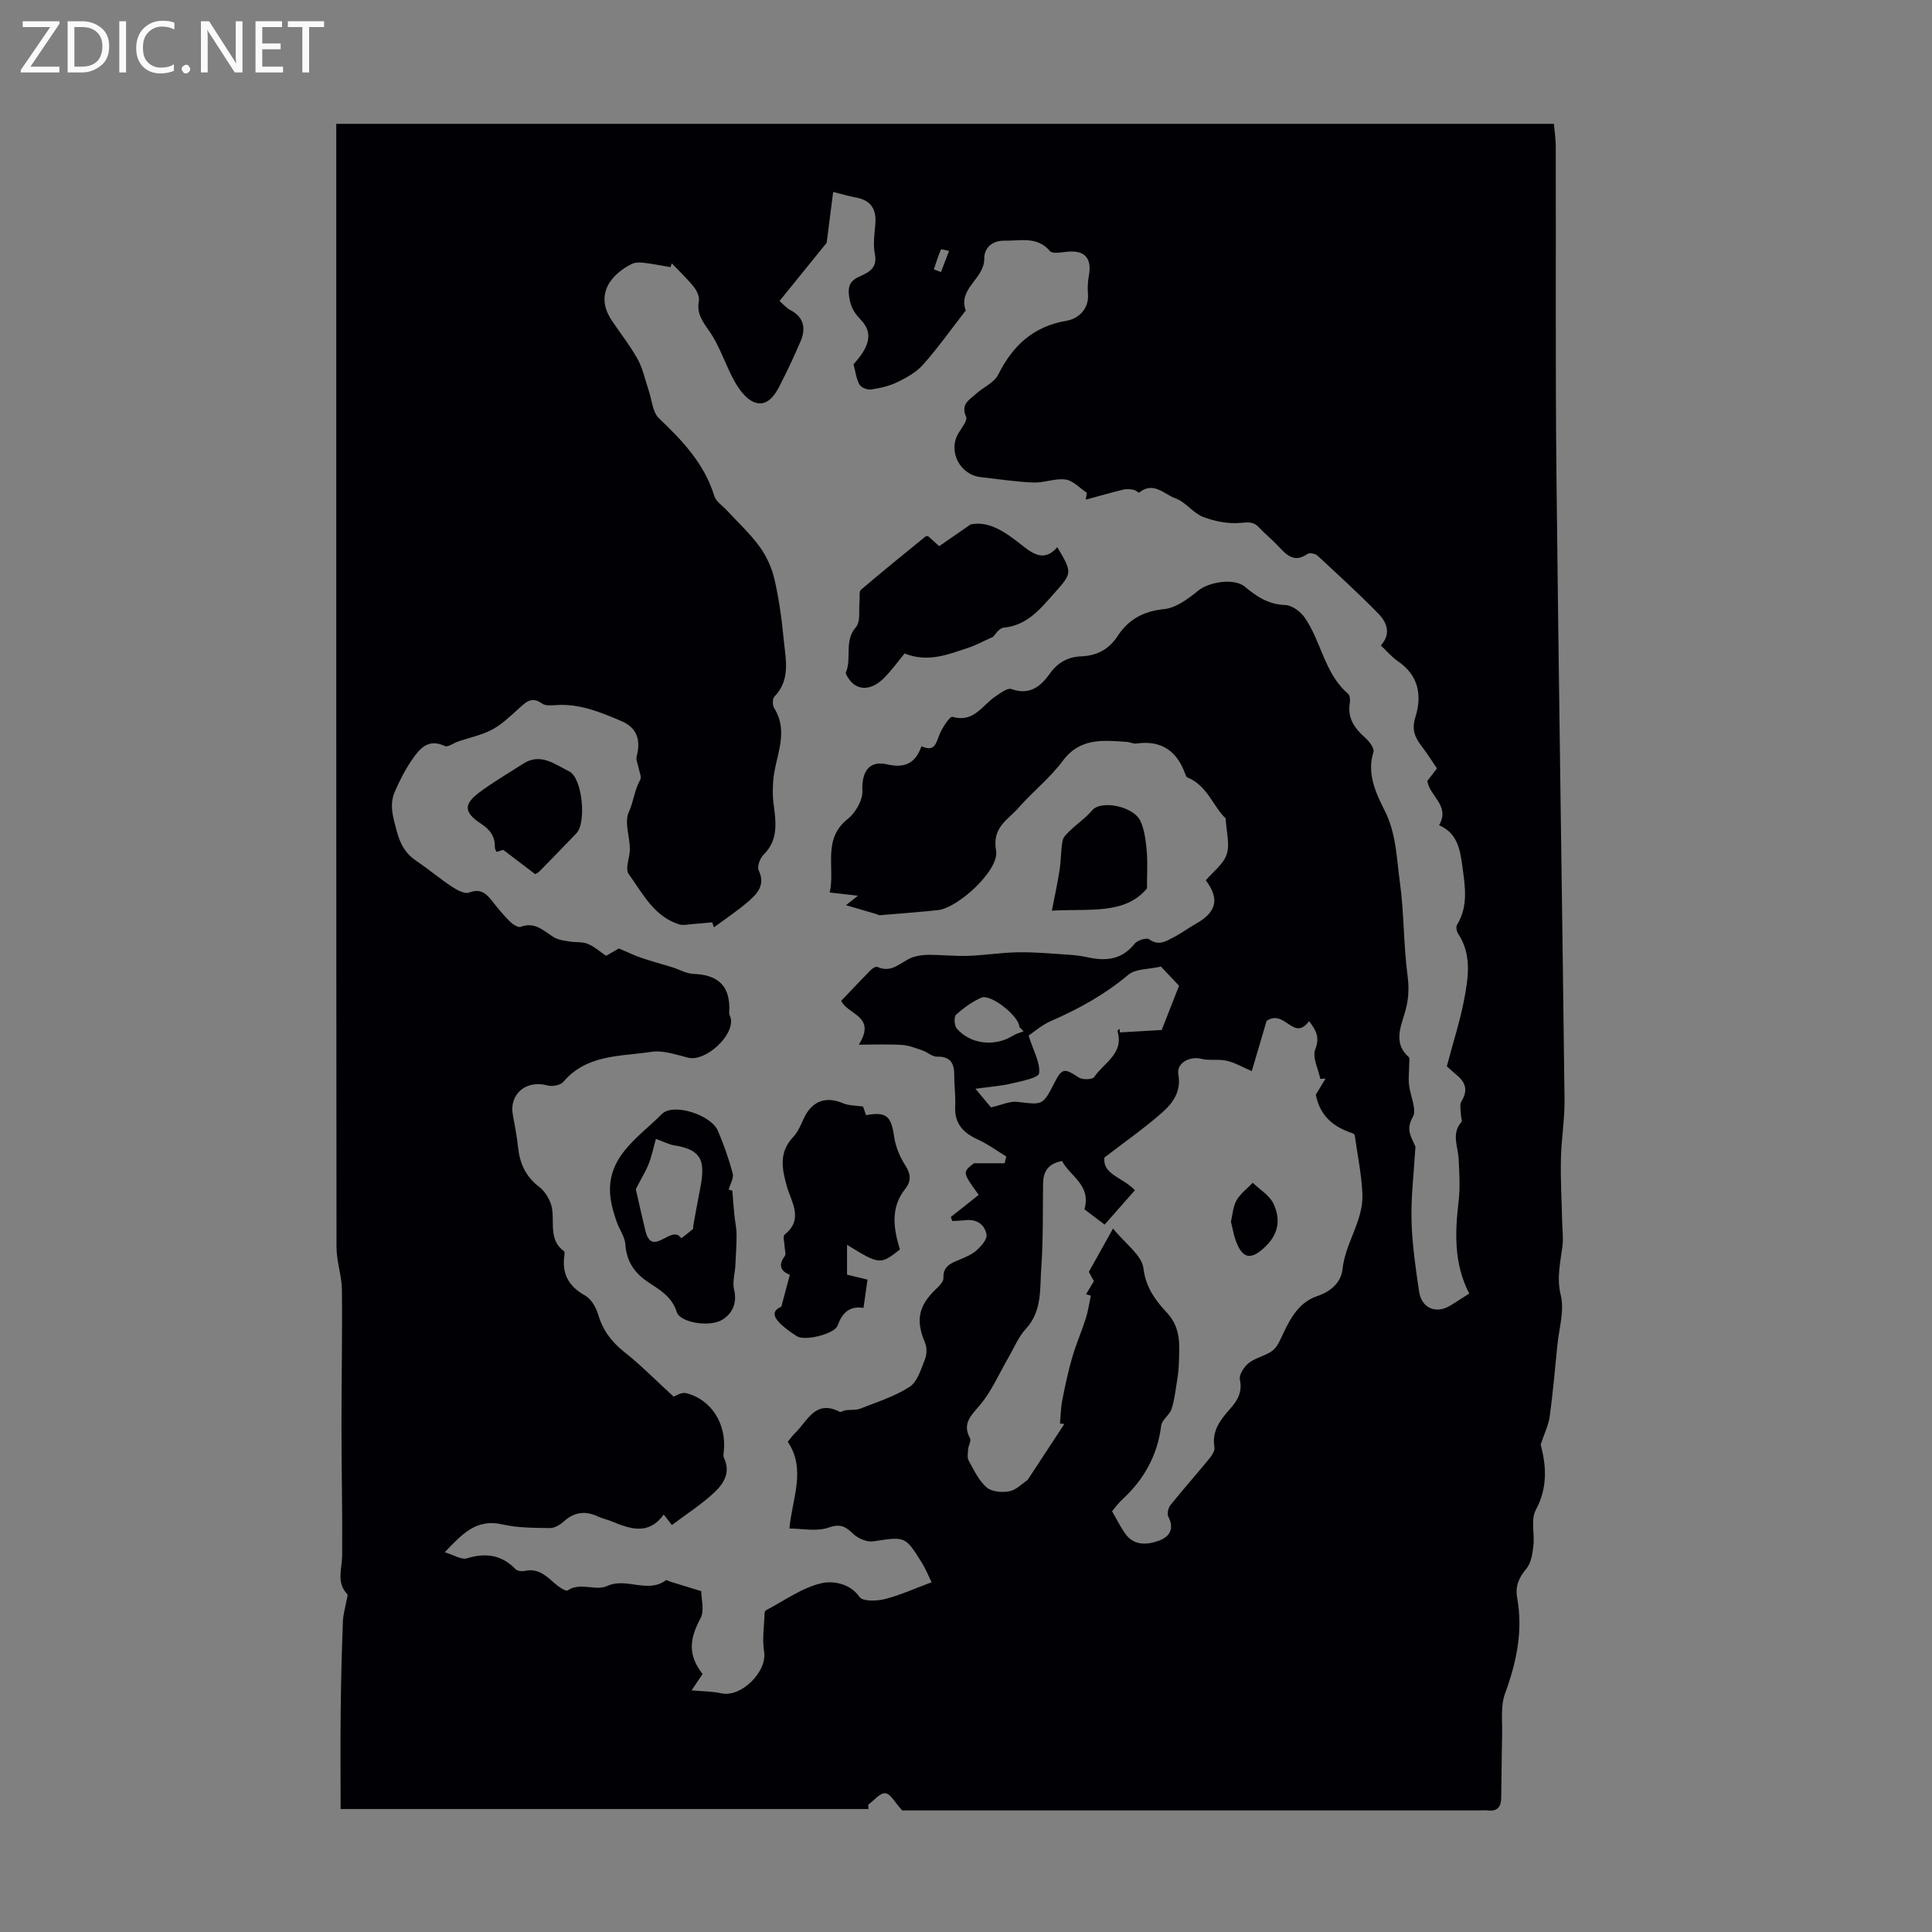 <svg enable-background="new 0 0 400 400" viewBox="0 0 400 400" xmlns="http://www.w3.org/2000/svg"><rect x="0" y="0" width="400" height="400" fill="#808080" stroke="none"/><g fill="#fafafb"><path d="m12.4 4.8-6.1 9h6v1.2h-8v-.5l6.1-8.9h-5.7v-1.2h7.6v.4z"/><path d="m14 15v-10.6h3c1.6 0 2.9.5 4 1.4s1.6 2.2 1.6 3.8-.5 3-1.6 3.9-2.4 1.5-4 1.5zm1.4-9.4v8.2h1.6c1.3 0 2.4-.4 3.1-1.1s1.1-1.8 1.1-3.1-.4-2.3-1.2-3-1.8-1-3.1-1z"/><path d="m26.1 4.4v10.6h-1.4v-10.6z"/><path d="m36.1 14.6c-.8.4-1.8.6-2.9.6-1.5 0-2.7-.5-3.6-1.4s-1.4-2.2-1.4-3.8c0-1.7.5-3.1 1.5-4.1s2.3-1.6 3.9-1.6c1 0 1.8.1 2.5.4v1.4c-.8-.4-1.6-.6-2.5-.6-1.2 0-2.1.4-2.9 1.2s-1.1 1.8-1.1 3.2c0 1.3.3 2.3 1 3s1.6 1.1 2.7 1.1c1 0 2-.2 2.7-.7v1.3z"/><path d="m37.6 14.3c0-.2.1-.5.3-.6s.4-.3.6-.3c.3 0 .5.1.6.3s.3.4.3.6-.1.4-.3.6-.4.3-.6.3c-.3 0-.5-.1-.6-.3s-.3-.4-.3-.6z"/><path d="m50.2 15h-1.6l-5.3-8.2c-.2-.2-.3-.5-.4-.7 0 .2.1.7.1 1.5v7.4h-1.4v-10.6h1.7l5.2 8.1c.2.4.4.6.4.7 0-.3-.1-.8-.1-1.5v-7.3h1.4z"/><path d="m58.6 15h-5.7v-10.6h5.5v1.2h-4.1v3.4h3.8v1.2h-3.8v3.6h4.3z"/><path d="m67.1 5.6h-3.1v9.4h-1.4v-9.4h-3v-1.2h7.5z"/></g><path d="m179.8 374.54c-36.24 0-72.48 0-109.28 0 0-6.91-.06-13.81.02-20.72.06-6.04.23-12.08.45-18.11.05-1.41.48-2.8.72-4.2.09-.5.39-1.25.17-1.48-2.3-2.44-1.06-5.24-1.04-7.98.07-8.94-.14-17.89-.14-26.83-.01-9.4.19-18.79.09-28.19-.03-2.94-1.12-5.87-1.12-8.8-.07-76.9-.05-153.8-.05-230.7 0-.67 0-1.33 0-1.89h252.09c.1 1.17.38 2.88.39 4.58.06 22.83-.09 45.66.15 68.49.46 42.97 1.16 85.94 1.67 128.91.05 4.12-.67 8.25-.75 12.39-.09 4.33.16 8.67.26 13.01.04 1.66.26 3.34.06 4.97-.42 3.37-1.24 6.52-.35 10.15.79 3.22-.37 6.92-.71 10.41-.49 4.91-.91 9.83-1.58 14.72-.24 1.78-1.1 3.48-1.87 5.8 1.08 4.13 1.59 8.75-1.01 13.55-1.07 1.98-.21 4.94-.5 7.42-.19 1.62-.45 3.53-1.42 4.7-1.55 1.87-2.38 3.61-1.94 6.05 1.25 6.88-.14 13.38-2.52 19.88-.94 2.57-.52 5.68-.59 8.54-.11 4.36-.11 8.71-.19 13.07-.03 1.7-.72 2.77-2.67 2.56-.77-.09-1.57-.01-2.35-.01-38.62 0-77.24 0-115.86 0-1.33 0-2.66 0-3.14 0-1.49-1.62-2.41-3.46-3.49-3.56-1.1-.1-2.36 1.51-3.54 2.37.02.28.03.59.04.9zm-34.62-45.11c0 1.56.72 4.01-.14 5.61-2.38 4.43-2.59 7.66.42 11.54-.57.85-1.16 1.73-2.27 3.39 2.46.23 4.35.2 6.14.61 4.13.93 9.56-4.51 8.87-8.63-.43-2.58.02-5.32.1-7.98.01-.2.13-.5.29-.58 3.84-2 7.52-4.73 11.61-5.63 1.99-.44 5.67-.11 7.75 2.87.66.95 3.58.87 5.26.44 3.22-.82 6.29-2.23 9.66-3.48-.49-.99-1.14-2.64-2.07-4.13-3.4-5.47-3.41-5.33-10.01-4.34-1.3.2-3.13-.59-4.13-1.54-1.6-1.53-2.64-2.17-5.11-1.31-2.51.87-5.56.19-8.11.19.58-6.31 3.51-12.19-.34-17.96.59-.71.97-1.28 1.45-1.73 2.61-2.49 4.2-7.11 9.3-4.47.28.14.8-.28 1.23-.33 1.01-.13 2.12.03 3.04-.33 3.47-1.37 7.12-2.51 10.2-4.51 1.62-1.05 2.36-3.64 3.17-5.67.41-1.01.45-2.46.03-3.45-1.94-4.55-1.42-7.55 2.15-11.01.7-.68 1.69-1.6 1.66-2.37-.11-2.54 1.61-3.1 3.38-3.85 1.23-.52 2.54-1.06 3.5-1.93.94-.85 2.2-2.26 2.04-3.22-.33-1.95-1.87-3.24-4.16-3.01-.97.1-1.95.12-2.93.18-.1-.28-.21-.55-.31-.83 1.93-1.53 3.87-3.07 5.78-4.58-3.39-4.7-3.39-4.7-.98-6.55h6.35c.11-.47.23-.93.34-1.4-1.94-1.18-3.79-2.56-5.84-3.49-3.05-1.38-4.92-3.3-4.74-6.88.11-2.11-.2-4.25-.19-6.37.01-2.46-.68-4.01-3.59-3.93-.98.03-1.96-.94-2.99-1.29-1.4-.48-2.83-1.05-4.27-1.14-2.8-.18-5.61-.05-8.92-.05 3.75-5.94-2.25-6.15-3.64-9.08 1.96-2.06 4.01-4.23 6.1-6.36.35-.36 1.09-.81 1.39-.67 3.07 1.46 4.95-1.18 7.35-2 1.07-.36 2.25-.5 3.39-.5 2.67.01 5.34.31 8 .22 3.49-.12 6.96-.69 10.45-.74 3.37-.05 6.74.26 10.11.48 1.43.09 2.87.26 4.27.56 3.75.83 7.05.5 9.68-2.8.57-.72 2.48-1.32 3.01-.94 2.02 1.48 3.57.36 5.17-.46 1.58-.81 3.01-1.9 4.56-2.77 4.25-2.39 4.89-5.15 2.01-8.97 1.5-1.78 3.66-3.35 4.33-5.4.69-2.09-.08-4.67-.23-7.44-2.54-2.35-3.76-6.78-7.9-8.46-.25-.1-.39-.54-.51-.85-1.73-4.72-4.99-6.9-10.08-6.17-.62.09-1.3-.3-1.96-.34-4.88-.32-9.66-.92-13.26 3.92-2.65 3.56-6.25 6.4-9.2 9.76-2.19 2.49-5.48 4.01-4.61 8.83.73 4-7.88 11.88-12.02 12.32-3.99.42-8 .72-12 1.05-.3.02-.62-.18-.93-.28-2.04-.6-4.09-1.19-6.13-1.79.83-.65 1.66-1.31 2.48-1.96-1.95-.22-3.9-.45-5.85-.67 1.18-5.07-1.62-10.99 3.74-15.23 1.61-1.27 3.12-3.89 3.03-5.83-.17-3.94 1.38-6.33 5.1-5.47 3.59.84 5.89-.16 7.13-3.76 2.75 1.31 3.02-.66 3.76-2.48.57-1.4 2.14-3.75 2.65-3.6 4.38 1.29 6.15-2.35 8.86-4.19 1.04-.7 2.53-1.86 3.36-1.56 3.79 1.37 6.06-.56 7.97-3.22 1.64-2.29 3.74-3.44 6.45-3.55 3.22-.13 5.73-1.4 7.53-4.16 2.26-3.46 5.33-5.18 9.65-5.62 2.5-.25 5.03-2.17 7.12-3.86 2.22-1.79 7.42-2.62 9.62-.77 2.44 2.05 4.9 3.67 8.33 3.78 1.37.04 3.12 1.31 3.98 2.52 3.51 4.98 4.12 11.63 9.05 15.86.39.33.45 1.29.35 1.91-.52 3.15 1 5.27 3.23 7.23.83.73 1.91 2.2 1.67 2.94-1.48 4.51.66 8.77 2.32 12.09 2.42 4.82 2.44 9.72 3.12 14.59.91 6.52.77 13.18 1.63 19.71.38 2.86.15 5.3-.7 8-.91 2.89-2.08 6.09.92 8.73.27.24.12 1 .11 1.52-.01 1.4-.18 2.81-.04 4.19.23 2.3 1.69 5.17.78 6.73-1.49 2.55-.34 4.05.49 5.97.12.28.02.66 0 .99-.28 4.83-.88 9.68-.75 14.5.13 4.9.85 9.81 1.57 14.67.52 3.49 3.55 4.7 6.53 2.86 1.21-.75 2.4-1.53 3.85-2.45-3.23-6.27-2.95-12.68-2.19-19.19.33-2.84.13-5.76 0-8.64-.12-2.6-1.57-5.26.59-7.71.19-.22-.09-.82-.1-1.24-.01-1.02-.37-2.27.09-3.02 1.3-2.13.97-3.77-.83-5.31-.99-.84-1.95-1.72-2.2-1.94 1.34-5.08 2.74-9.38 3.58-13.79.87-4.59 1.63-9.32-1.24-13.67-.31-.47-.49-1.4-.24-1.81 2.39-3.92 1.68-7.95 1.11-12.2-.49-3.65-1.1-6.82-4.82-8.45 2.38-4.06-2.03-6.04-2.42-9.17.66-.86 1.32-1.72 1.99-2.59-1.13-1.64-2.07-3.17-3.16-4.58-1.4-1.83-2.13-3.43-1.31-6.03 1.38-4.4.73-8.62-3.58-11.55-1.27-.86-2.29-2.09-3.57-3.3 2.2-2.44 1.24-4.79-.54-6.61-4.06-4.15-8.35-8.07-12.61-12.01-.44-.4-1.63-.62-2.05-.32-2.68 1.88-4.27.28-5.95-1.53-1.29-1.39-2.79-2.59-4.09-3.97-1.1-1.17-2.1-1.1-3.72-.94-2.56.26-5.38-.29-7.82-1.22-2.1-.8-3.64-3.11-5.74-3.85-2.32-.82-4.57-3.61-7.5-1.2-.13.11-.73-.5-1.15-.57-.68-.12-1.44-.22-2.09-.06-2.62.64-5.22 1.39-7.83 2.1.07-.47.15-.95.22-1.42-1.46-.97-2.84-2.53-4.4-2.75-2.15-.3-4.46.71-6.68.62-3.63-.14-7.24-.71-10.85-1.11-4.35-.48-6.84-5.3-4.7-9.02.66-1.14 1.98-2.71 1.63-3.48-1.19-2.65.75-3.55 2.1-4.79 1.48-1.35 3.7-2.26 4.52-3.89 3.04-6.05 7.24-10.03 14.22-11.21 2.2-.37 4.66-2.27 4.39-5.56-.11-1.27-.02-2.6.2-3.85.65-3.6-.94-5.28-4.61-4.86-1.16.13-2.93.46-3.45-.14-2.68-3.13-6.07-2.1-9.36-2.16-2.74-.05-4.28 1.6-4.25 3.73.05 4.17-5.51 6.16-3.83 10.75.02.05-.14.16-.21.24-2.85 3.67-5.55 7.47-8.62 10.94-1.39 1.57-3.42 2.7-5.35 3.64-1.67.81-3.59 1.24-5.44 1.51-.77.11-2.06-.41-2.4-1.04-.66-1.19-.81-2.66-1.22-4.19 3.37-3.68 4.03-6.47 1.66-9.03-1.25-1.35-2.11-2.38-2.49-4.48-.48-2.64.1-3.8 2.17-4.7 2.09-.91 3.63-1.86 3.07-4.69-.39-1.96-.06-4.08.11-6.11.26-3.06-.9-4.94-4.02-5.51-1.51-.28-3-.72-4.71-1.15-.41 3.22-.79 6.21-1.35 10.53-2.6 3.2-6.16 7.6-9.76 12.05.72.62 1.4 1.43 2.27 1.89 2.84 1.51 3.21 3.82 2.08 6.47-1.35 3.17-2.83 6.29-4.4 9.36-1.06 2.06-2.7 4.19-5.17 3.24-1.67-.64-3.1-2.57-4.05-4.26-1.86-3.28-2.96-7.03-5.05-10.14-1.42-2.11-2.9-3.76-2.38-6.53.17-.9-.41-2.16-1.04-2.95-1.39-1.73-3.03-3.27-4.57-4.88-.09.26-.17.53-.26.79-1.83-.31-3.65-.68-5.49-.9-.83-.1-1.82-.11-2.53.24-4.26 2.12-7.72 6.3-4.17 11.65 1.79 2.7 3.84 5.26 5.4 8.08 1.09 1.98 1.54 4.31 2.28 6.48.66 1.95.79 4.47 2.11 5.73 4.9 4.66 9.42 9.43 11.47 16.11.36 1.16 1.73 2.01 2.63 3 2.27 2.47 4.78 4.77 6.74 7.47 1.43 1.97 2.54 4.37 3.08 6.74.95 4.11 1.52 8.32 1.92 12.52.39 4.04 1.48 8.28-1.93 11.8-.41.43-.42 1.77-.06 2.35 3.27 5.19.09 10.23-.2 15.33-.08 1.36-.12 2.75.04 4.1.47 3.88 1.26 7.73-2.05 10.98-.73.72-1.34 2.44-.98 3.21 1.41 2.96-.23 4.78-2.09 6.39-2.25 1.96-4.77 3.62-7.17 5.4-.12-.34-.24-.68-.37-1.03-1.36.12-2.71.26-4.07.36-.93.07-1.93.32-2.77.06-5.25-1.65-7.56-6.43-10.45-10.43-.8-1.1.27-3.45.25-5.23-.04-2.57-1.17-5.54-.22-7.59 1.01-2.18 1.16-4.59 2.36-6.67.33-.57-.18-1.63-.33-2.45-.14-.8-.6-1.67-.41-2.38.92-3.5.02-5.99-3.16-7.34-4.3-1.83-8.64-3.64-13.51-3.31-.98.07-2.24.18-2.94-.33-2.18-1.57-3.39-.21-4.85 1.1-1.73 1.55-3.44 3.23-5.46 4.3-2.17 1.16-4.69 1.66-7.05 2.47-.93.32-2.11 1.23-2.73.94-3.5-1.65-5.27.6-6.85 2.9-1.4 2.05-2.56 4.31-3.54 6.6-1.14 2.68-.36 5.17.39 8 .77 2.9 1.84 4.77 4.17 6.34 2.48 1.67 4.77 3.62 7.27 5.27 1.05.69 2.65 1.58 3.56 1.23 2.52-.97 3.67.32 4.96 1.97 1.1 1.41 2.26 2.79 3.53 4.05.56.56 1.66 1.27 2.19 1.07 3-1.14 4.8.9 6.96 2.2.9.54 2.09.65 3.17.84 1.26.21 2.65.02 3.78.49 1.4.58 2.59 1.67 3.78 2.47 1.17-.67 2.11-1.2 2.66-1.52 1.8.76 3.16 1.43 4.59 1.92 2.14.73 4.32 1.31 6.48 1.98 1.45.45 2.88 1.31 4.34 1.36 5.35.19 7.76 2.69 7.42 8.04-.03.41.27.82.35 1.25.61 3.62-5.29 8.92-8.8 8.07-2.51-.61-5.21-1.59-7.64-1.22-6.37.98-13.35.47-18.22 6.19-.6.71-2.29 1.05-3.26.78-4.41-1.23-8.01 1.71-7.22 6.09.4 2.2.84 4.4 1.07 6.62.35 3.37 1.54 6.11 4.37 8.27 1.29.99 2.38 2.82 2.66 4.42.54 3.07-.7 6.55 2.48 8.91.17.13.12.63.08.94-.53 3.78.92 6.35 4.3 8.24 1.26.7 2.27 2.45 2.7 3.92.96 3.26 2.75 5.65 5.41 7.76 3.46 2.74 6.57 5.91 10.22 9.25.25-.08 1.6-.98 2.65-.71 5.21 1.32 8.36 6.46 7.73 12.08-.05.44-.14.96.04 1.32 1.46 3-.1 5.37-2.01 7.16-2.66 2.49-5.79 4.48-8.77 6.73-.53-.69-.99-1.28-1.69-2.17-3.16 4.35-6.95 2.99-10.78 1.41-.93-.38-1.94-.58-2.84-1.01-2.6-1.22-4.88-.94-7.06 1.02-.78.7-1.93 1.4-2.9 1.38-3.29-.05-6.67-.03-9.84-.76-5.37-1.23-8.29 1.95-11.92 5.77 1.86.55 3.46 1.6 4.62 1.25 3.91-1.2 7.17-.71 10.06 2.26.37.38 1.3.48 1.89.35 2.55-.57 4.2.79 5.91 2.33.86.78 2.53 2 2.95 1.71 2.69-1.8 5.74.21 8.24-.93 3.97-1.82 8.33 1.64 12.12-1.18.15-.11.61.2.93.3 1.86.58 3.73 1.15 6.38 1.96zm85.06-16.55c.99 1.72 1.73 3.23 2.69 4.6 1.8 2.56 4.46 2.4 6.93 1.53 2.24-.79 3.35-2.43 2.03-5-.3-.59-.02-1.81.44-2.39 2.56-3.2 5.29-6.27 7.89-9.44.58-.71 1.35-1.74 1.22-2.48-.6-3.43 1.22-5.75 3.25-8.03 1.55-1.73 2.56-3.47 2.01-6.05-.2-.97.81-2.54 1.71-3.31 1.15-.98 2.77-1.39 4.15-2.11 1.17-.6 1.78-1.31 2.47-2.75 1.69-3.53 3.33-7.63 7.72-9.12 2.72-.92 4.9-2.74 5.21-5.61.58-5.43 4.35-10.02 4.11-15.53-.18-4.07-1.02-8.1-1.59-12.15-.02-.16-.28-.35-.47-.42-3.84-1.26-6.72-3.49-7.58-7.98.54-.9 1.27-2.11 2.01-3.33-.36.02-.73.04-1.09.06-.41-2.06-1.68-4.45-1.04-6.1.97-2.51.2-3.9-1.27-5.85-3.27 4.35-4.99-2.6-8.8-.06-.84 2.84-1.93 6.54-3.07 10.4-1.91-.81-3.48-1.75-5.18-2.14-1.72-.4-3.63.02-5.32-.41-2.34-.6-5.13.89-4.71 3.22.64 3.56-1.14 5.96-3.37 7.93-3.65 3.21-7.66 6.01-11.92 9.29-.45 3.55 3.76 4.06 6.3 6.78-2.12 2.4-4.17 4.73-6.27 7.11-1.74-1.32-2.98-2.25-4.18-3.16 1.46-5.06-3.04-6.87-4.63-10.01-3 .56-3.89 2.28-3.93 4.67-.09 5.84.04 11.69-.38 17.51-.31 4.31.22 8.89-3.2 12.59-1.55 1.68-2.44 3.96-3.62 5.97-1.88 3.24-3.39 6.78-5.74 9.63-1.84 2.24-3.91 3.85-2.18 7.07.27.51-.33 1.44-.39 2.19-.06.81-.24 1.78.11 2.42 1.08 1.95 2.09 4.12 3.71 5.53 1.05.92 3.22 1.1 4.72.8 1.43-.28 2.66-1.61 3.76-2.33 2.52-3.84 5.06-7.72 7.61-11.6-.3-.03-.61-.07-.91-.1.16-1.63.18-3.28.49-4.87.58-2.95 1.2-5.9 2.04-8.78.8-2.75 1.96-5.4 2.83-8.13.48-1.52.7-3.12 1.04-4.69-.33-.1-.67-.2-1-.29.56-.94 1.13-1.87 1.63-2.71-.54-.99-1-1.84-1.05-1.92 1.71-3.06 3.1-5.55 5.01-8.97 2.54 3.14 5.97 5.5 6.3 8.24.48 4.02 2.57 6.71 4.85 9.17 2.99 3.22 2.59 6.75 2.48 10.42-.03 1.16-.16 2.33-.34 3.47-.33 2.03-.54 4.11-1.17 6.05-.4 1.25-1.99 2.21-2.14 3.42-.77 6.17-3.55 11.17-8.07 15.33-.74.66-1.32 1.5-2.11 2.42zm-17.28-98.47c1.04 3.28 2.45 5.65 2.17 7.81-.13.95-3.65 1.62-5.71 2.11-2.2.52-4.48.67-7.46 1.09 1.59 1.91 2.62 3.14 3.21 3.85 2.21-.49 3.91-1.33 5.49-1.14 5.24.63 5.22.78 7.66-3.97 1.56-3.05 2.05-3.05 5.01-1.08.76.51 2.84.46 3.2-.08 1.98-2.96 6.26-4.86 4.82-9.55-.03-.09.3-.29.46-.44.02.25.03.49.05.74 2.83-.16 5.65-.33 8.66-.5 1.13-2.89 2.34-5.96 3.59-9.16-1.26-1.33-2.62-2.78-3.75-3.97-2.57.59-5.25.43-6.74 1.69-4.86 4.08-10.24 7.06-16 9.57-1.97.85-3.66 2.37-4.66 3.03zm-1.03-.88c-.3-.3-.6-.59-.89-.89.07-2.14-5.9-6.95-7.87-6.08-1.9.84-3.68 2.12-5.22 3.52-.47.43-.39 2.24.12 2.84 2.83 3.32 7.93 3.85 11.68 1.49.65-.42 1.45-.6 2.18-.88zm-18.58-157.75c.49.18.98.36 1.47.54.56-1.45 1.11-2.91 1.67-4.36-.58-.11-1.63-.43-1.68-.31-.57 1.33-1 2.74-1.46 4.13z" fill="#010105"/><path d="m178.69 229.1c.13.37.38 1.08.62 1.78 4.19-.76 5.2.19 5.8 4.4.3 2.07 1.17 4.22 2.31 5.98 1.18 1.82 1.26 3.28.01 4.87-3.13 3.95-2.43 8.19-1.12 12.57-4.05 3.18-4.2 3.17-10.94-.97v6.18c1.26.3 2.73.66 4.24 1.02-.28 1.99-.54 3.81-.83 5.86-3-.47-4.43 1.11-5.37 3.67-.63 1.73-6.76 3.23-8.39 2.21-1.13-.71-2.25-1.49-3.23-2.4-2.01-1.88-1.76-2.96-.02-3.75.66-2.48 1.17-4.38 1.76-6.59-1.49-.57-2.69-1.67-1.06-3.85.32-.43-.01-1.35-.03-2.04-.03-.83-.4-2.11 0-2.42 4.03-3.2 1.37-6.79.46-10.03-1.04-3.72-1.64-7.03 1.31-10.17.96-1.02 1.56-2.43 2.15-3.74 1.69-3.73 4.59-4.82 8.27-3.23 1.14.47 2.5.41 4.06.65z" fill="#010105"/><path d="m192.14 110.99c.63.57 1.35 1.22 2.31 2.09 2.01-1.39 4.03-2.79 6.51-4.51 3.94-.81 7.44 1.78 10.81 4.46 2.41 1.91 4.65 3.16 7.13.25 3.16 5.31 3.11 5.35-.64 9.56-2.9 3.25-5.59 6.64-10.46 7.11-1 .1-1.87 1.6-2.2 1.9-2.14.96-3.58 1.76-5.11 2.26-4.16 1.37-8.32 3.13-13.2 1.19-1.32 1.59-2.68 3.48-4.3 5.11-2.6 2.61-5.52 2.63-7.18.24-.31-.45-.81-1.13-.66-1.47 1.24-2.96-.45-6.45 2.06-9.34 1-1.15.55-3.55.75-5.38.09-.8-.15-1.97.29-2.35 4.39-3.76 8.9-7.39 13.38-11.05.05-.06.19-.03.51-.07z" fill="#010105"/><path d="m151.62 246.52c.14 1.69.26 3.38.43 5.07.13 1.33.44 2.65.45 3.97.01 2.18-.15 4.36-.26 6.54-.09 1.63-.63 3.36-.26 4.88.68 2.8-.35 4.95-2.41 6.24-2.64 1.64-8.77.62-9.46-1.58-1-3.19-3.49-4.57-5.82-6.12-2.94-1.95-4.57-4.32-4.82-7.91-.1-1.56-1.23-3.03-1.77-4.59-.49-1.41-.95-2.86-1.2-4.33-1.53-8.91 5.52-12.98 10.53-18.04 2.35-2.37 10.18.16 11.6 3.46 1.22 2.86 2.27 5.83 3.07 8.83.26.98-.53 2.23-.84 3.35.26.08.51.16.76.23zm-15.82-10.72c-.57 2-.9 3.73-1.56 5.33-.7 1.71-1.72 3.28-2.54 4.94-.12.24.06.65.13.98.6 2.61 1.17 5.23 1.81 7.83 1.4 5.65 5.46-1.57 7.41 1.5.81-.63 1.63-1.25 2.41-1.92.12-.1.03-.43.07-.65.41-2.27.8-4.55 1.26-6.82 1.24-6.14 1.08-8.87-5.21-9.86-1.08-.17-2.09-.73-3.78-1.33z" fill="#010105"/><path d="m110.8 180.98c-2.13-1.61-4.14-3.14-6.62-5.03.12-.04-.61.19-1.39.43-.14-.38-.35-.67-.34-.96.06-2.24-.98-3.65-2.87-4.89-3.54-2.31-3.64-4.01-.33-6.48 2.9-2.16 6.05-3.99 9.1-5.95 3.61-2.32 6.58.2 9.48 1.6 2.75 1.33 3.63 10.6 1.51 12.82-2.55 2.67-5.13 5.31-7.71 7.95-.14.16-.37.24-.83.51z" fill="#010105"/><path d="m237.47 183.94c-4.58 5.48-11.84 4.16-19.69 4.6.6-3.12 1.2-5.8 1.61-8.5.3-1.99.23-4.04.61-6 .15-.8.98-1.53 1.63-2.16 1.48-1.41 3.21-2.59 4.52-4.14 1.82-2.15 8.64-.82 10.01 2.33.82 1.88 1.07 4.06 1.26 6.13.2 2.32.05 4.67.05 7.74z" fill="#010105"/><path d="m254.85 252.94c.35-1.46.43-3.13 1.16-4.42.8-1.4 2.22-2.44 3.36-3.64 1.47 1.43 3.48 2.6 4.29 4.33 1.43 3.03 1.18 6.07-1.55 8.76-2.99 2.94-4.81 2.82-6.24-1.05-.45-1.24-.66-2.56-1.02-3.98z" fill="#010105"/></svg>